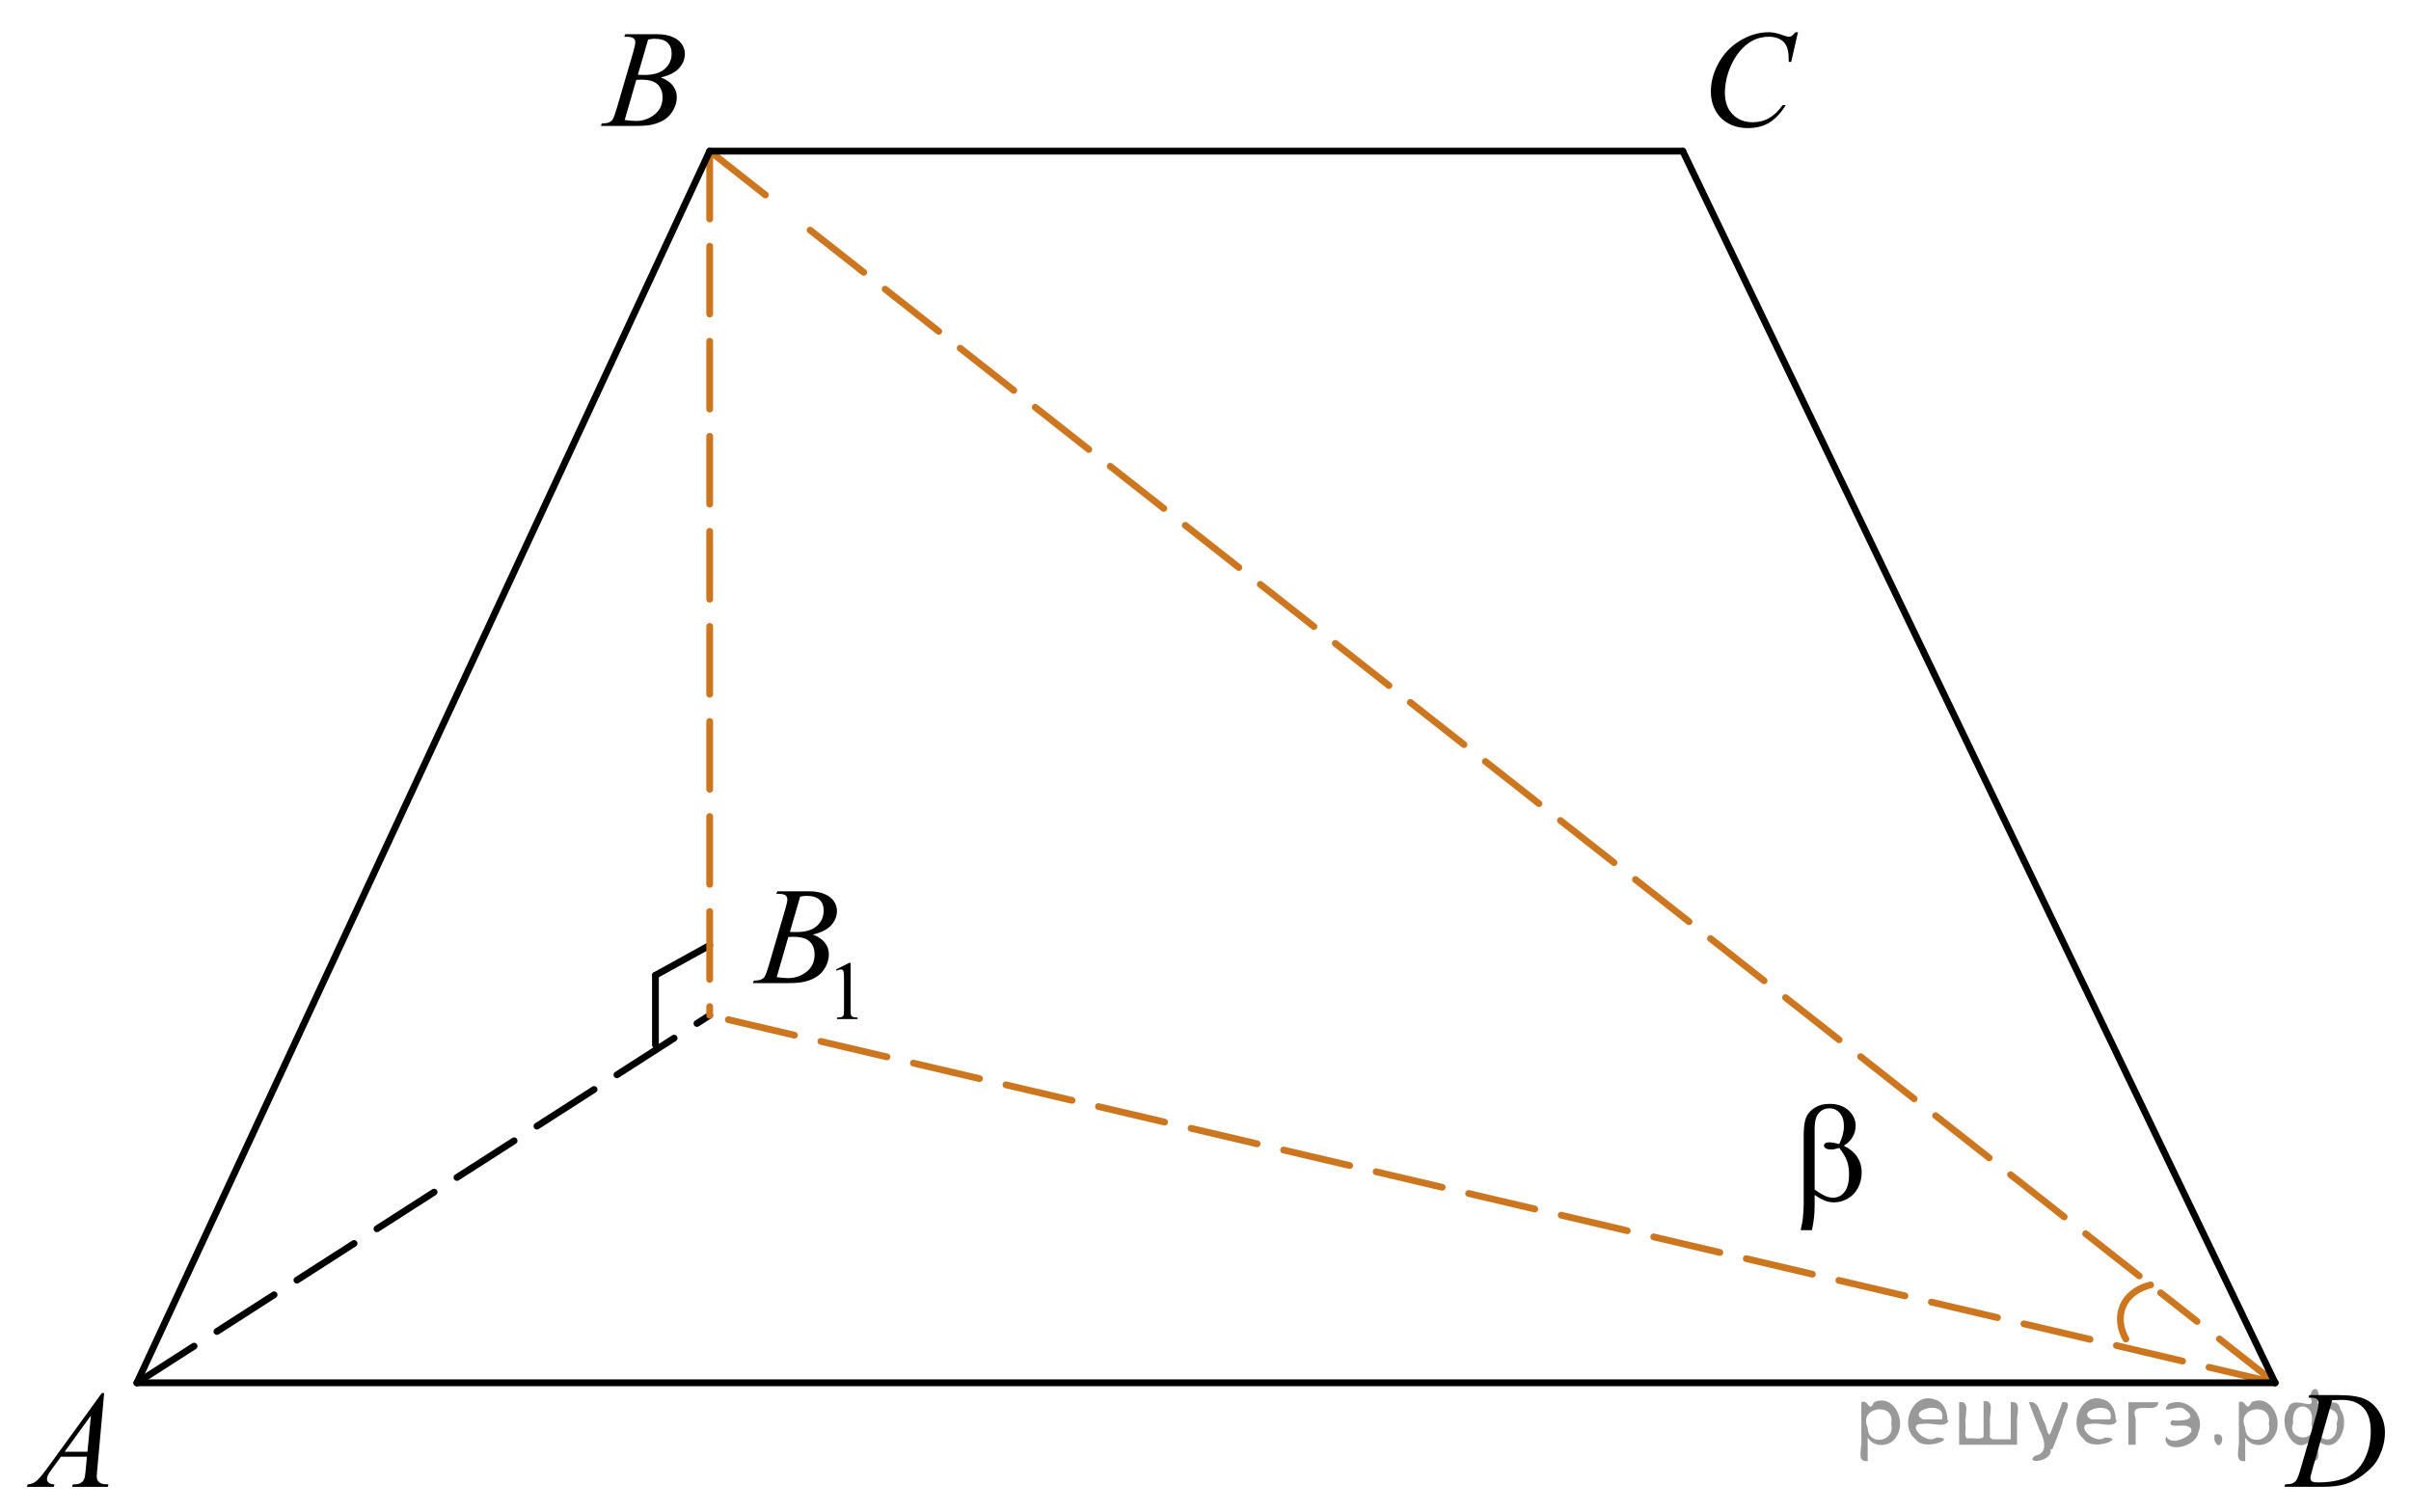 <?xml version="1.0" encoding="utf-8"?>
<!-- Generator: Adobe Illustrator 27.2.0, SVG Export Plug-In . SVG Version: 6.00 Build 0)  -->
<svg version="1.1" id="Слой_1" xmlns="http://www.w3.org/2000/svg" xmlns:xlink="http://www.w3.org/1999/xlink" x="0px" y="0px"
	 width="266.312px" height="167.036px" viewBox="0 0 266.312 167.036" enable-background="new 0 0 266.312 167.036"
	 xml:space="preserve">
<line fill="none" stroke="#000000" stroke-width="0.75" stroke-linecap="round" stroke-linejoin="round" stroke-miterlimit="10" x1="72.399" y1="107.738" x2="78.391" y2="104.428"/>
<line fill="none" stroke="#000000" stroke-width="0.75" stroke-linecap="round" stroke-linejoin="round" stroke-miterlimit="10" stroke-dasharray="7.5,3" x1="15.125" y1="152.758" x2="78.391" y2="112.16"/>
<g>
	<g>
		
			<line fill="none" stroke="#CC761F" stroke-width="0.75" stroke-linecap="round" stroke-linejoin="round" x1="78.391" y1="16.695" x2="84.541" y2="21.535"/>
		
			<line fill="none" stroke="#CC761F" stroke-width="0.75" stroke-linecap="round" stroke-linejoin="round" stroke-dasharray="7.533,3.013" x1="89.483" y1="25.425" x2="242.68" y2="145.975"/>
		
			<line fill="none" stroke="#CC761F" stroke-width="0.75" stroke-linecap="round" stroke-linejoin="round" x1="245.151" y1="147.918" x2="251.301" y2="152.758"/>
	</g>
</g>
<line fill="none" stroke="#CC761F" stroke-width="0.75" stroke-linecap="round" stroke-linejoin="round" stroke-miterlimit="10" stroke-dasharray="7.5,3" x1="251.301" y1="152.758" x2="78.391" y2="112.16"/>
<line fill="none" stroke="#CC761F" stroke-width="0.75" stroke-linecap="round" stroke-linejoin="round" stroke-miterlimit="10" stroke-dasharray="7.5,3" x1="78.391" y1="16.695" x2="78.391" y2="112.16"/>
<line fill="none" stroke="#000000" stroke-width="0.75" stroke-linecap="round" stroke-linejoin="round" stroke-miterlimit="10" x1="78.391" y1="16.695" x2="185.875" y2="16.695"/>
<line fill="none" stroke="#000000" stroke-width="0.75" stroke-linecap="round" stroke-linejoin="round" stroke-miterlimit="10" x1="78.391" y1="16.695" x2="15.125" y2="152.758"/>
<line fill="none" stroke="#000000" stroke-width="0.75" stroke-linecap="round" stroke-linejoin="round" stroke-miterlimit="10" x1="185.875" y1="16.695" x2="251.301" y2="152.758"/>
<line fill="none" stroke="#000000" stroke-width="0.75" stroke-linecap="round" stroke-linejoin="round" stroke-miterlimit="10" x1="251.301" y1="152.758" x2="15.125" y2="152.758"/>
<g>
	<g>
		<g>
			<g>
				<g>
					<g>
						<g>
							<g>
								<g>
									<g>
										<g>
											<g>
												<g>
													<g>
														<g>
															<g>
																<g>
																	<defs>
																		<rect id="SVGID_1_" y="150.341" width="15.125" height="16.693"/>
																	</defs>
																	<clipPath id="SVGID_00000172408150934161070470000011581227680520831362_">
																		<use xlink:href="#SVGID_1_"  overflow="visible"/>
																	</clipPath>
																	<g clip-path="url(#SVGID_00000172408150934161070470000011581227680520831362_)">
																		<g enable-background="new    ">
																			<path d="M11.506,153.891l-0.761,8.43c-0.04,0.396-0.061,0.652-0.061,0.777c0,0.199,0.037,0.352,0.111,0.457
																				c0.093,0.145,0.22,0.25,0.38,0.32c0.16,0.068,0.429,0.104,0.809,0.104l-0.079,0.277H7.961l0.082-0.277h0.17
																				c0.32,0,0.581-0.07,0.783-0.209c0.143-0.094,0.253-0.252,0.333-0.471c0.054-0.154,0.104-0.52,0.153-1.092
																				l0.118-1.285H6.735l-1.019,1.396c-0.231,0.313-0.376,0.539-0.436,0.676c-0.061,0.139-0.091,0.268-0.091,0.387
																				c0,0.158,0.064,0.297,0.192,0.41c0.128,0.113,0.34,0.178,0.635,0.188l-0.081,0.277H2.974l0.082-0.277
																				c0.364-0.014,0.688-0.139,0.964-0.369c0.278-0.23,0.693-0.727,1.244-1.482l5.982-8.236L11.506,153.891
																				L11.506,153.891z M10.043,156.38l-2.903,3.999h2.521L10.043,156.38z"/>
																		</g>
																	</g>
																</g>
															</g>
														</g>
													</g>
												</g>
											</g>
										</g>
									</g>
								</g>
							</g>
						</g>
					</g>
				</g>
			</g>
		</g>
	</g>
</g>
<g>
	<g>
		<g>
			<g>
				<g>
					<g>
						<g>
							<g>
								<g>
									<g>
										<g>
											<g>
												<g>
													<g>
														<g>
															<g>
																<g>
																	<g>
																		<defs>
																			
																				<rect id="SVGID_00000048463285263240217070000010737733764237089964_" x="63.757" width="15.124" height="16.695"/>
																		</defs>
																		<clipPath id="SVGID_00000113316567578209360580000011947964467464799108_">
																			<use xlink:href="#SVGID_00000048463285263240217070000010737733764237089964_"  overflow="visible"/>
																		</clipPath>
																		<g clip-path="url(#SVGID_00000113316567578209360580000011947964467464799108_)">
																			<g enable-background="new    ">
																				<path d="M68.958,4.057l0.104-0.277h3.573c0.603,0,1.138,0.095,1.606,0.284
																					c0.468,0.189,0.822,0.454,1.056,0.792s0.353,0.697,0.353,1.076c0,0.583-0.208,1.11-0.624,1.581
																					c-0.416,0.471-1.095,0.818-2.034,1.042c0.604,0.23,1.051,0.534,1.336,0.912
																					c0.286,0.379,0.428,0.795,0.428,1.248c0,0.504-0.128,0.984-0.384,1.441c-0.256,0.46-0.585,0.814-0.986,1.068
																					c-0.399,0.254-0.885,0.44-1.45,0.563c-0.403,0.085-1.033,0.127-1.892,0.127h-3.67l0.096-0.276
																					c0.386-0.01,0.646-0.048,0.783-0.112c0.197-0.085,0.337-0.194,0.421-0.336c0.118-0.188,0.276-0.623,0.475-1.301
																					l1.794-6.136c0.151-0.518,0.229-0.882,0.229-1.091c0-0.185-0.067-0.33-0.203-0.438
																					c-0.135-0.107-0.393-0.161-0.771-0.161C69.11,4.064,69.032,4.062,68.958,4.057z M69.002,13.258
																					c0.532,0.069,0.948,0.104,1.248,0.104c0.769,0,1.449-0.232,2.042-0.701c0.593-0.47,0.891-1.104,0.891-1.905
																					c0-0.613-0.185-1.092-0.551-1.438c-0.365-0.344-0.959-0.516-1.774-0.516c-0.158,0-0.352,0.008-0.576,0.022
																					L69.002,13.258z M70.457,8.264c0.32,0.01,0.551,0.018,0.694,0.018c1.022,0,1.786-0.229,2.286-0.677
																					c0.5-0.451,0.75-1.015,0.75-1.693c0-0.513-0.153-0.913-0.458-1.2c-0.307-0.287-0.792-0.43-1.463-0.43
																					c-0.178,0-0.402,0.03-0.68,0.09L70.457,8.264z"/>
																			</g>
																		</g>
																	</g>
																</g>
															</g>
														</g>
													</g>
												</g>
											</g>
										</g>
									</g>
								</g>
							</g>
						</g>
					</g>
				</g>
			</g>
		</g>
	</g>
</g>
<g>
	<g>
		<g>
			<g>
				<g>
					<g>
						<g>
							<g>
								<g>
									<g>
										<g>
											<g>
												<g>
													<g>
														<g>
															<g>
																<g>
																	<g>
																		<defs>
																			
																				<rect id="SVGID_00000166670455461880646420000009478953637738730657_" x="185.875" width="16.513" height="18.079"/>
																		</defs>
																		<clipPath id="SVGID_00000167398136674889195240000007641926469027252902_">
																			<use xlink:href="#SVGID_00000166670455461880646420000009478953637738730657_"  overflow="visible"/>
																		</clipPath>
																		<g clip-path="url(#SVGID_00000167398136674889195240000007641926469027252902_)">
																			<g enable-background="new    ">
																				<path d="M198.598,3.558l-0.747,3.279h-0.268l-0.028-0.822c-0.025-0.299-0.081-0.565-0.17-0.799
																					c-0.091-0.234-0.224-0.437-0.399-0.608c-0.177-0.172-0.401-0.307-0.672-0.403
																					c-0.271-0.097-0.571-0.146-0.901-0.146c-0.882,0-1.651,0.244-2.313,0.732c-0.842,0.623-1.502,1.501-1.98,2.637
																					c-0.394,0.938-0.591,1.885-0.591,2.846c0,0.98,0.283,1.766,0.85,2.351c0.567,0.585,1.305,0.878,2.209,0.878
																					c0.687,0,1.295-0.154,1.829-0.464c0.535-0.311,1.031-0.784,1.489-1.428h0.348
																					c-0.542,0.871-1.143,1.514-1.803,1.925s-1.451,0.614-2.372,0.614c-0.815,0-1.542-0.173-2.172-0.519
																					c-0.631-0.347-1.111-0.833-1.439-1.461c-0.33-0.627-0.495-1.302-0.495-2.023c0-1.104,0.293-2.182,0.879-3.227
																					c0.586-1.046,1.39-1.867,2.412-2.465c1.021-0.598,2.053-0.896,3.092-0.896c0.488,0,1.034,0.117,1.64,0.351
																					c0.268,0.1,0.458,0.149,0.576,0.149s0.222-0.025,0.312-0.075c0.089-0.05,0.235-0.191,0.442-0.426
																					L198.598,3.558L198.598,3.558z"/>
																			</g>
																		</g>
																	</g>
																</g>
															</g>
														</g>
													</g>
												</g>
											</g>
										</g>
									</g>
								</g>
							</g>
						</g>
					</g>
				</g>
			</g>
		</g>
	</g>
</g>
<g>
	<g>
		<g>
			<g>
				<g>
					<g>
						<g>
							<g>
								<g>
									<g>
										<g>
											<g>
												<g>
													<g>
														<g>
															<g>
																<g>
																	<g>
																		<defs>
																			
																				<rect id="SVGID_00000124135284263835658290000015293564762021469056_" x="249.806" y="150.338" width="16.506" height="16.698"/>
																		</defs>
																		<clipPath id="SVGID_00000150064556758824386880000008274741918461104532_">
																			<use xlink:href="#SVGID_00000124135284263835658290000015293564762021469056_"  overflow="visible"/>
																		</clipPath>
																		<g clip-path="url(#SVGID_00000150064556758824386880000008274741918461104532_)">
																			<g enable-background="new    ">
																				<path d="M254.989,154.393l0.089-0.277h3.199c1.354,0,2.358,0.157,3.011,0.471
																					c0.651,0.314,1.173,0.808,1.563,1.483c0.389,0.675,0.582,1.397,0.582,2.171c0,0.662-0.111,1.307-0.336,1.932
																					c-0.225,0.626-0.479,1.126-0.762,1.502c-0.281,0.377-0.718,0.792-1.304,1.245s-1.222,0.788-1.906,1.005
																					c-0.684,0.219-1.539,0.324-2.563,0.324h-4.241l0.096-0.273c0.391-0.012,0.65-0.047,0.783-0.104
																					c0.197-0.085,0.342-0.199,0.438-0.344c0.143-0.21,0.303-0.631,0.479-1.266l1.773-6.126
																					c0.138-0.483,0.207-0.862,0.207-1.136c0-0.194-0.064-0.344-0.192-0.449c-0.128-0.104-0.379-0.157-0.753-0.157
																					h-0.163V154.393z M257.613,154.677l-2.172,7.584c-0.163,0.568-0.244,0.922-0.244,1.056
																					c0,0.08,0.026,0.157,0.078,0.23c0.052,0.074,0.122,0.124,0.21,0.149c0.128,0.045,0.335,0.065,0.621,0.065
																					c0.771,0,1.491-0.081,2.153-0.241c0.661-0.162,1.204-0.402,1.629-0.724c0.601-0.463,1.081-1.101,1.438-1.913
																					c0.359-0.812,0.539-1.734,0.539-2.771c0-1.171-0.273-2.042-0.827-2.612c-0.552-0.571-1.355-0.856-2.416-0.856
																					C258.363,154.647,258.026,154.658,257.613,154.677z"/>
																			</g>
																		</g>
																	</g>
																</g>
															</g>
														</g>
													</g>
												</g>
											</g>
										</g>
									</g>
								</g>
							</g>
						</g>
					</g>
				</g>
			</g>
		</g>
	</g>
</g>
<g>
	<g>
		<g>
			<g>
				<g>
					<g>
						<g>
							<g>
								<g>
									<g>
										<g>
											<g>
												<g>
													<g>
														<g>
															<g>
																<g>
																	<g>
																		<defs>
																			
																				<rect id="SVGID_00000047057625352859484900000007269036683364975034_" x="80.538" y="93.284" width="17.89" height="22.289"/>
																		</defs>
																		<clipPath id="SVGID_00000065066732344813317220000006169076966870465692_">
																			<use xlink:href="#SVGID_00000047057625352859484900000007269036683364975034_"  overflow="visible"/>
																		</clipPath>
																		<g clip-path="url(#SVGID_00000065066732344813317220000006169076966870465692_)">
																			<g enable-background="new    ">
																				<path d="M92.349,107.09l1.462-0.723h0.146v5.135c0,0.34,0.014,0.553,0.042,0.639
																					c0.028,0.082,0.086,0.146,0.175,0.191c0.089,0.045,0.271,0.07,0.541,0.076v0.166h-2.259v-0.166
																					c0.284-0.006,0.467-0.031,0.549-0.074c0.083-0.043,0.14-0.102,0.173-0.176c0.033-0.072,0.049-0.291,0.049-0.656
																					v-3.283c0-0.441-0.015-0.727-0.044-0.852c-0.021-0.096-0.058-0.166-0.111-0.211
																					c-0.057-0.045-0.121-0.066-0.197-0.066c-0.109,0-0.261,0.045-0.456,0.139L92.349,107.09z"/>
																			</g>
																		</g>
																	</g>
																</g>
															</g>
														</g>
													</g>
												</g>
											</g>
										</g>
									</g>
								</g>
							</g>
						</g>
					</g>
				</g>
			</g>
		</g>
	</g>
	<g>
		<g>
			<g>
				<g>
					<g>
						<g>
							<g>
								<g>
									<g>
										<g>
											<g>
												<g>
													<g>
														<g>
															<g>
																<g>
																	<g>
																		<defs>
																			
																				<rect id="SVGID_00000156554067431261565120000013087516065158201784_" x="80.538" y="93.284" width="17.89" height="22.289"/>
																		</defs>
																		<clipPath id="SVGID_00000055690522138683905110000000649591009605318547_">
																			<use xlink:href="#SVGID_00000156554067431261565120000013087516065158201784_"  overflow="visible"/>
																		</clipPath>
																		<g clip-path="url(#SVGID_00000055690522138683905110000000649591009605318547_)">
																			<g enable-background="new    ">
																				<path d="M85.751,98.739l0.104-0.277h3.577c0.603,0,1.139,0.098,1.607,0.285
																					c0.471,0.189,0.823,0.453,1.057,0.793c0.234,0.338,0.353,0.697,0.353,1.076c0,0.584-0.208,1.111-0.625,1.582
																					c-0.417,0.473-1.097,0.82-2.036,1.045c0.604,0.229,1.052,0.533,1.337,0.912c0.286,0.379,0.429,0.795,0.429,1.25
																					c0,0.504-0.128,0.984-0.384,1.443c-0.256,0.459-0.585,0.814-0.986,1.068c-0.4,0.256-0.886,0.441-1.452,0.563
																					c-0.402,0.086-1.033,0.127-1.892,0.127h-3.673l0.096-0.275c0.384-0.012,0.646-0.049,0.784-0.113
																					c0.197-0.084,0.337-0.193,0.421-0.336c0.119-0.188,0.276-0.625,0.473-1.303l1.798-6.143
																					c0.151-0.52,0.229-0.883,0.229-1.094c0-0.184-0.068-0.33-0.203-0.438c-0.136-0.105-0.393-0.16-0.771-0.16
																					C85.904,98.745,85.825,98.743,85.751,98.739z M85.795,107.948c0.532,0.07,0.948,0.104,1.249,0.104
																					c0.769,0,1.45-0.23,2.043-0.699c0.593-0.473,0.89-1.105,0.89-1.908c0-0.613-0.184-1.092-0.55-1.439
																					c-0.367-0.344-0.959-0.516-1.777-0.516c-0.156,0-0.35,0.006-0.575,0.021L85.795,107.948z M87.251,102.95
																					c0.32,0.01,0.552,0.016,0.695,0.016c1.023,0,1.785-0.227,2.286-0.678c0.5-0.451,0.75-1.016,0.75-1.693
																					c0-0.514-0.151-0.914-0.458-1.199c-0.305-0.285-0.793-0.432-1.463-0.432c-0.178,0-0.402,0.029-0.68,0.09
																					L87.251,102.95z"/>
																			</g>
																		</g>
																	</g>
																</g>
															</g>
														</g>
													</g>
												</g>
											</g>
										</g>
									</g>
								</g>
							</g>
						</g>
					</g>
				</g>
			</g>
		</g>
	</g>
</g>
<g>
	<g>
		<g>
			<g>
				<g>
					<g>
						<g>
							<g>
								<g>
									<g>
										<g>
											<g>
												<g>
													<g>
														<g>
															<g>
																<g>
																	<g>
																		<defs>
																			
																				<rect id="SVGID_00000124849190323483015280000002553232444372259253_" x="196.207" y="118.649" width="12.363" height="20.896"/>
																		</defs>
																		<clipPath id="SVGID_00000129904310215855868220000004862349219363793077_">
																			<use xlink:href="#SVGID_00000124849190323483015280000002553232444372259253_"  overflow="visible"/>
																		</clipPath>
																		<g clip-path="url(#SVGID_00000129904310215855868220000004862349219363793077_)">
																			<g enable-background="new    ">
																				<path d="M200.44,132.004v1.268c0,0.809-0.098,1.684-0.295,2.627h-1.247c0.133-0.619,0.211-1.041,0.236-1.266
																					c0.063-0.699,0.096-1.211,0.096-1.535v-7.65c0-0.895,0.087-1.555,0.262-1.988
																					c0.174-0.432,0.489-0.791,0.944-1.08c0.455-0.291,1-0.436,1.634-0.436c0.88,0,1.584,0.24,2.11,0.719
																					c0.524,0.48,0.789,1.049,0.789,1.707c0,0.424-0.107,0.828-0.321,1.209c-0.214,0.383-0.545,0.713-0.992,0.992
																					c1.318,0.639,1.979,1.633,1.979,2.979c0,0.602-0.14,1.158-0.413,1.68c-0.275,0.52-0.654,0.914-1.138,1.188
																					c-0.48,0.271-0.979,0.408-1.488,0.408c-0.33,0-0.655-0.059-0.979-0.174
																					C201.296,132.535,200.902,132.321,200.44,132.004z M200.44,131.412c0.477,0.34,0.893,0.584,1.247,0.734
																					c0.266,0.107,0.531,0.164,0.796,0.164c0.497,0,0.914-0.207,1.251-0.625c0.336-0.416,0.505-1.076,0.505-1.98
																					c0-0.57-0.08-1.064-0.24-1.494c-0.158-0.428-0.439-0.895-0.845-1.4c-0.339,0.111-0.632,0.172-0.878,0.172
																					c-0.295,0-0.503-0.045-0.623-0.139c-0.121-0.09-0.181-0.186-0.181-0.291c0-0.096,0.047-0.18,0.141-0.254
																					c0.093-0.072,0.243-0.109,0.45-0.109c0.241,0,0.604,0.063,1.092,0.191c0.344-0.691,0.519-1.35,0.519-1.969
																					c0-0.629-0.152-1.115-0.458-1.461c-0.307-0.344-0.686-0.516-1.138-0.516c-0.568,0-1.013,0.244-1.328,0.732
																					c-0.207,0.324-0.31,0.848-0.31,1.564C200.44,124.731,200.44,131.412,200.44,131.412z"/>
																			</g>
																		</g>
																	</g>
																</g>
															</g>
														</g>
													</g>
												</g>
											</g>
										</g>
									</g>
								</g>
							</g>
						</g>
					</g>
				</g>
			</g>
		</g>
	</g>
</g>
<path fill="none" stroke="#CC761F" stroke-width="0.75" stroke-linecap="round" stroke-linejoin="round" stroke-miterlimit="10" d="
	M237.551,141.947c0,0-2.241,0.431-3.049,2.324c-0.805,1.885,0.317,3.647,0.317,3.647"/>
<line fill="none" stroke="#000000" stroke-width="0.75" stroke-linecap="round" stroke-linejoin="round" stroke-miterlimit="10" x1="72.399" y1="107.738" x2="72.399" y2="115.428"/>
<g style="stroke:none;fill:#000;fill-opacity:0.4" > <path d="m 206.3,158.9 c 0,0.8 0,1.6 0,2.5 -1.3,0.2 -0.6,-1.5 -0.7,-2.3 0,-1.4 0,-2.8 0,-4.2 0.8,-0.4 0.8,1.3 1.4,0.0 2.2,-1.0 3.7,2.2 2.4,3.9 -0.6,1.0 -2.4,1.2 -3.1,0.0 z m 2.6,-1.6 c 0.5,-2.5 -3.7,-1.9 -2.6,0.4 0.0,2.1 3.1,1.6 2.6,-0.4 z" /> <path d="m 215.2,157.0 c -0.4,0.8 -1.9,0.1 -2.8,0.3 -2.0,-0.1 0.3,2.4 1.5,1.5 2.5,0.0 -1.4,1.6 -2.3,0.2 -1.9,-1.5 -0.3,-5.3 2.1,-4.4 0.9,0.2 1.4,1.2 1.4,2.2 z m -0.7,-0.2 c 0.6,-2.3 -4.0,-1.0 -2.1,0.0 0.7,0 1.4,-0.0 2.1,-0.0 z" /> <path d="m 220.1,159.0 c 0.6,0 1.3,0 2.0,0 0,-1.3 0,-2.7 0,-4.1 1.3,-0.2 0.6,1.5 0.7,2.3 0,0.8 0,1.6 0,2.4 -2.1,0 -4.2,0 -6.4,0 0,-1.5 0,-3.1 0,-4.7 1.3,-0.2 0.6,1.5 0.7,2.3 0.1,0.5 -0.2,1.6 0.2,1.7 0.5,-0.1 1.6,0.2 1.8,-0.2 0,-1.3 0,-2.6 0,-3.9 1.3,-0.2 0.6,1.5 0.7,2.3 0,0.5 0,1.1 0,1.7 z" /> <path d="m 226.5,160.1 c 0.3,1.4 -3.0,1.7 -1.7,0.7 1.5,-0.2 1.0,-1.9 0.5,-2.8 -0.4,-1.0 -0.8,-2.0 -1.2,-3.1 1.2,-0.2 1.2,1.4 1.7,2.2 0.2,0.2 0.4,1.9 0.7,1.2 0.4,-1.1 0.9,-2.2 1.3,-3.4 1.4,-0.2 0.0,1.5 -0.0,2.3 -0.3,0.9 -0.7,1.9 -1.1,2.9 z" /> <path d="m 233.8,157.0 c -0.4,0.8 -1.9,0.1 -2.8,0.3 -2.0,-0.1 0.3,2.4 1.5,1.5 2.5,0.0 -1.4,1.6 -2.3,0.2 -1.9,-1.5 -0.3,-5.3 2.1,-4.4 0.9,0.2 1.4,1.2 1.4,2.2 z m -0.7,-0.2 c 0.6,-2.3 -4.0,-1.0 -2.1,0.0 0.7,0 1.4,-0.0 2.1,-0.0 z" /> <path d="m 235.1,159.6 c 0,-1.5 0,-3.1 0,-4.7 1.1,0 2.2,0 3.3,0 0.0,1.5 -3.3,-0.4 -2.5,1.8 0,0.9 0,1.9 0,2.9 -0.2,0 -0.5,0 -0.7,0 z" /> <path d="m 239.3,158.7 c 0.7,1.4 4.2,-0.8 2.1,-1.2 -0.5,-0.1 -2.2,0.3 -1.5,-0.6 1.0,0.1 3.1,0.0 1.4,-1.2 -0.6,-0.7 -2.8,0.8 -1.8,-0.6 2.0,-0.9 4.2,1.2 3.3,3.2 -0.2,1.5 -3.5,2.3 -3.6,0.7 l 0,-0.1 0,-0.0 0,0 z" /> <path d="m 244.6,158.5 c 1.6,-0.5 0.6,2.3 -0.0,0.6 -0.0,-0.2 0.0,-0.4 0.0,-0.6 z" /> <path d="m 248.0,158.9 c 0,0.8 0,1.6 0,2.5 -1.3,0.2 -0.6,-1.5 -0.7,-2.3 0,-1.4 0,-2.8 0,-4.2 0.8,-0.4 0.8,1.3 1.4,0.0 2.2,-1.0 3.7,2.2 2.4,3.9 -0.6,1.0 -2.4,1.2 -3.1,0.0 z m 2.6,-1.6 c 0.5,-2.5 -3.7,-1.9 -2.6,0.4 0.0,2.1 3.1,1.6 2.6,-0.4 z" /> <path d="m 253.3,157.2 c -0.8,1.9 2.7,2.3 2.0,0.1 0.6,-2.4 -2.3,-2.7 -2.0,-0.1 z m 2.0,4.2 c 0,-0.8 0,-1.6 0,-2.4 -1.8,2.2 -3.8,-1.7 -2.6,-3.3 0.4,-1.8 3.0,0.3 2.6,-1.1 -0.4,-1.1 0.9,-1.8 0.8,-0.3 -0.7,2.2 2.1,-0.6 2.4,1.4 1.2,1.6 -0.3,5.2 -2.4,3.5 -0.4,0.6 0.6,2.5 -0.8,2.1 z m 2.8,-4.2 c 0.8,-1.9 -2.7,-2.3 -2.0,-0.1 -0.6,2.4 2.3,2.7 2.0,0.1 z" /> </g></svg>

<!--File created and owned by https://sdamgia.ru. Copying is prohibited. All rights reserved.-->
